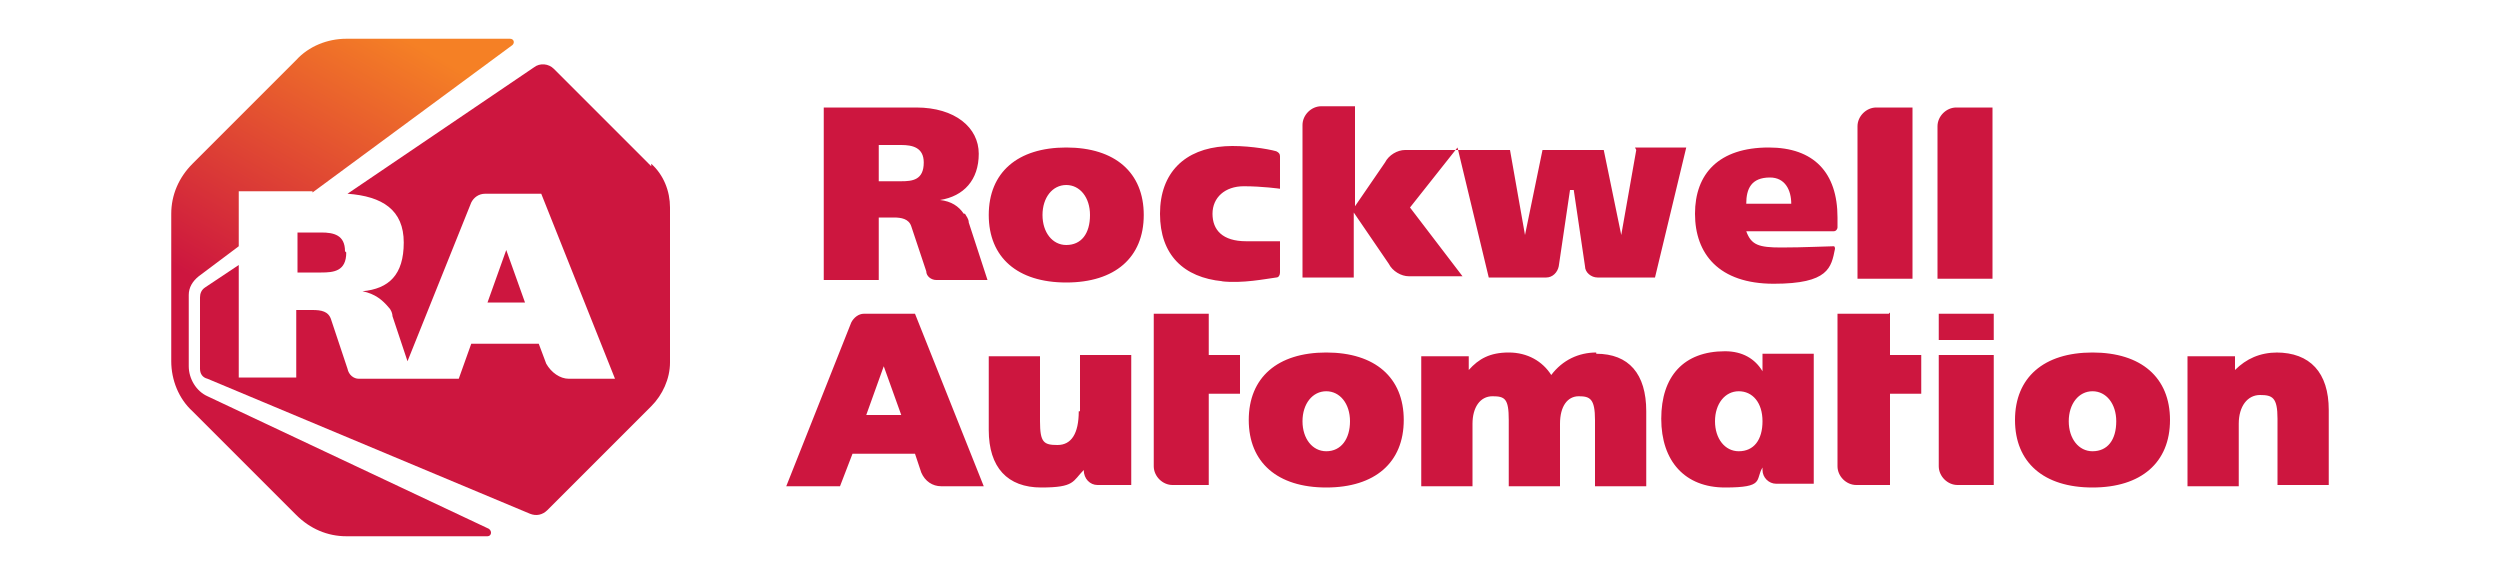 <?xml version="1.0" encoding="UTF-8"?>
<svg id="Layer_1" data-name="Layer 1" xmlns="http://www.w3.org/2000/svg" version="1.1" xmlns:xlink="http://www.w3.org/1999/xlink" viewBox="0 0 200 46">
  <defs>
    <style>
      .cls-1 {
        fill: url(#linear-gradient);
      }

      .cls-1, .cls-2, .cls-3, .cls-4, .cls-5 {
        stroke-width: 0px;
      }

      .cls-2 {
        fill: url(#linear-gradient-2);
      }

      .cls-3 {
        fill: #231f20;
      }

      .cls-4 {
        fill: #cd163f;
      }

      .cls-6 {
        display: none;
      }

      .cls-5 {
        fill: #cd1f40;
      }
    </style>
    <linearGradient id="linear-gradient" x1="29.9" y1="82.5" x2="54" y2="124.3" gradientTransform="translate(0 124.6) scale(1 -1)" gradientUnits="userSpaceOnUse">
      <stop offset=".3" stop-color="#cd1f40"/>
      <stop offset=".9" stop-color="#f58023"/>
    </linearGradient>
    <linearGradient id="linear-gradient-2" x1="20.4" y1="-310.4" x2="41.4" y2="-346.6" gradientTransform="translate(0 350)" gradientUnits="userSpaceOnUse">
      <stop offset=".3" stop-color="#cd163f"/>
      <stop offset=".9" stop-color="#f58025"/>
    </linearGradient>
  </defs>
  <g class="cls-6">
    <g id="Logo_Bug" data-name="Logo Bug">
      <g id="RA_Logo_-_Left_4C" data-name="RA Logo - Left 4C">
        <g>
          <path class="cls-1" d="M35.2,14.3L53.6.6c0,0,.2-.3,0-.5C53.6.1,53.4,0,53.3,0h-15.1C36.5,0,34.7.7,33.6,1.9l-9.6,9.6c-1.2,1.2-1.9,2.9-1.9,4.6v13.6c0,1.7.7,3.5,1.9,4.6l9.6,9.6c1.2,1.2,2.9,1.9,4.6,1.9h13.1c.2,0,.3,0,.3-.3s0-.3-.2-.3l-26-12.2c-1.1-.5-1.8-1.6-1.8-2.8v-6.5c0-.7.3-1.3.9-1.7l3.7-2.8v-5.1h6.9v.2Z"/>
          <polygon class="cls-5" points="53.1 19.5 51.3 24.3 54.8 24.3 53.1 19.5"/>
          <path class="cls-5" d="M38.1,19.7c0-1.6-1.1-1.7-2.2-1.7h-2.3v3.6h2.2c1.2,0,2.3-.1,2.3-1.9Z"/>
          <path class="cls-5" d="M66.4,11.8l-8.9-8.9c-.5-.5-1.3-.6-1.9-.2l-17.3,11.6c3.3.2,5.2,1.5,5.2,4.6s-1.4,4.3-3.8,4.6h0c1,.2,1.8.7,2.4,1.5.2.2.3.6.4.8l1.4,4.1,5.8-14.7c.2-.5.7-.9,1.3-.8h5.2l6.8,17.1h-4.2c-.9,0-1.7-.6-2-1.4h0l-.6-1.8h-6.3l-1.2,3.2h-9.3c-.5,0-.9-.4-1-.8l-1.6-4.5c-.2-.8-1-.9-1.7-.9h-1.5v6.3h-5.2v-10.5l-3.2,2.1c-.3.2-.5.5-.5.9v6.6c0,.4.3.8.6,1l29.8,12.5c.6.2,1.2,0,1.6-.3l9.6-9.6c1.1-1.1,1.7-2.5,1.7-4v-14.3c0-1.5-.6-3-1.7-4v-.2Z"/>
        </g>
      </g>
    </g>
    <g id="Byline_rule" data-name="Byline rule">
      <path class="cls-3" d="M177.6,32.1h-97.6c-.2,0-.4-.2-.4-.4s.2-.4.4-.4h97.6c.2,0,.4.2.4.4s-.1.4-.4.4h0Z"/>
      <g>
        <path class="cls-3" d="M77.6,44.7l-.2-.6h-1.6l-.2.6h-.8l1.3-4.3h1l1.3,4.2h-.8ZM76.1,43.3h1.1l-.6-1.8h0l-.6,1.9h0Z"/>
        <path class="cls-3" d="M82.7,44.7l-.8-1.7h-.6v1.7h-.8v-4.2h1.8c.2,0,.5,0,.7,0,.2,0,.4.3.5.5,0,.2.2.5.2.7s0,.5-.2.7c0,.2-.4.4-.6.4h0l.9,1.8h-1.1ZM81.2,41.1v1.1h.8c0,0,.3,0,.4,0,0,0,.2-.2.2-.4s0-.3-.2-.4c0,0-.3-.2-.4,0h-.9,0Z"/>
        <path class="cls-3" d="M84.9,44.6c-.2,0-.5-.3-.6-.6s-.2-.6-.2-.8v-1.3c0-.3,0-.6.2-.8,0-.2.3-.4.6-.6.6-.3,1.2-.3,1.7,0,.2,0,.5.3.6.6s.2.6.2.8v1.3c0,.3,0,.6-.2.8,0,.2-.3.4-.6.6s-.6.2-.9.2-.6,0-.9-.2h.1ZM86.3,43.8c0,0,.2-.4.2-.6v-1.4c0-.2,0-.4-.2-.6s-.4-.2-.6-.2-.4,0-.6.2-.2.4-.2.6v1.4c0,.2,0,.4.2.6s.4.2.6.2.4,0,.5-.2h0Z"/>
        <path class="cls-3" d="M88.8,44.6c-.2,0-.4-.3-.6-.6s-.2-.5-.2-.8v-1.4c0-.3,0-.6.2-.8,0-.2.3-.4.6-.6.3,0,.6-.2.9-.2s.6,0,.8.2c.2,0,.4.3.6.5s.2.5.2.8h-.7c0-.2,0-.4-.2-.6-.3-.3-.8-.3-1.1,0,0,0-.2.3-.2.6v1.5c0,.2,0,.4.2.5,0,0,.3.2.6.2s.7-.3.7-.6h0v-.2h.7c0,.3,0,.6-.2.8,0,.2-.3.4-.6.5-.3,0-.6.2-.8.2-.4,0-.6,0-.9-.2v.2Z"/>
        <path class="cls-3" d="M91.9,44.7h0v-4.3h.8v1.8h0l1.4-1.8h.8l-1.4,1.8h0l1.5,2.4h-.8l-1.1-1.8h0l-.4.5h0v1.3h-.8Z"/>
        <path class="cls-3" d="M96.7,44.7l-1.1-4.2h.8l.6,2.5h0l.6-2.5h.7l.6,2.5h0l.6-2.5h.7l-1,4.2h-.6l-.6-2.7h0l-.6,2.7h-.7s0,0,0,0Z"/>
        <path class="cls-3" d="M104.3,41.1h-2.1v1h1.4v.6h-1.3v1h2.1v.6h-3v-4.3h2.9v.6h0v.5Z"/>
        <path class="cls-3" d="M104.9,44.7h0v-4.2h.8v3.5h2v.6h-2.9,0Z"/>
        <path class="cls-3" d="M108.5,44.7h0v-4.3h.8v3.5h2v.6h-2.9v.2Z"/>
        <path class="cls-3" d="M116,44.7l-.2-.6h-1.6l-.2.6h-.8l1.3-4.3h1l1.3,4.2h-.8ZM114.5,43.3h1.1l-.6-1.8h0l-.6,1.9h0Z"/>
        <path class="cls-3" d="M118.2,44.6c-.2,0-.4-.3-.6-.5,0-.2-.2-.5-.2-.8v-2.9h.7v2.9c0,.2,0,.4.2.6s.3.2.6.2.4,0,.6-.2c0,0,.2-.3.2-.6v-2.9h.8v2.9c0,.3,0,.6-.2.8,0,.2-.3.4-.6.5-.3,0-.6.2-.8.2-.4,0-.7,0-.9-.2h.2Z"/>
        <path class="cls-3" d="M124.4,40.4h0v.6h-1.1v3.5h-.8v-3.5h-1.2v-.6h3.1Z"/>
        <path class="cls-3" d="M125.5,44.6c-.2,0-.5-.3-.6-.6s-.2-.6-.2-.8v-1.3c0-.3,0-.6.2-.8,0-.2.3-.4.6-.6.3,0,.6-.2.9-.2s.6,0,.9.2c.2,0,.5.3.6.6s.2.6.2.8v1.3c0,.3,0,.6-.2.8,0,.2-.3.4-.6.6-.3,0-.6.2-.9.2s-.6,0-.9-.2ZM127,43.8c0,0,.2-.4.2-.6v-1.4c0-.2,0-.4-.2-.6-.3-.3-.8-.3-1.1,0,0,0-.2.4-.2.6v1.4c0,.2,0,.4.2.6.3.3.8.3,1.1,0Z"/>
        <path class="cls-3" d="M131.6,40.3h.7v4.2h-.7v-2.8h0l-.6,1.1h-.4l-.6-1.1h0v2.8h-.8v-4.3h.7l.9,1.5h0l1-1.5h-.2Z"/>
        <path class="cls-3" d="M135.9,44.7l-.2-.6h-1.5l-.2.6h-.8l1.3-4.3h1l1.3,4.2h-.9ZM134.4,43.3h1.1l-.6-1.8h0l-.6,1.9h.1Z"/>
        <path class="cls-3" d="M139.9,40.4h0v.6h-1.1v3.5h-.8v-3.5h-1.2v-.6h3.2,0Z"/>
        <path class="cls-3" d="M140.5,44.7h0v-4.3h.8v4.3h-.8Z"/>
        <path class="cls-3" d="M142.8,44.6c-.2,0-.5-.3-.6-.6-.1-.2-.2-.6-.2-.8v-1.3c0-.3,0-.6.2-.8.1-.2.3-.4.6-.6.6-.3,1.2-.3,1.7,0,.2,0,.5.3.6.6s.2.6.2.8v1.3c0,.3,0,.6-.2.8-.1.2-.3.4-.6.6-.3,0-.6.2-.9.2s-.6,0-.9-.2h0ZM144.3,43.8c.1,0,.2-.4.2-.6v-1.4c0-.2,0-.4-.2-.6-.3-.3-.8-.3-1.1,0-.1,0-.2.4-.2.6v1.4c0,.2,0,.4.2.6.1,0,.4.2.6.2s.4,0,.6-.2h-.1Z"/>
        <path class="cls-3" d="M148.6,40.4h.8v4.3h-.7l-1.6-2.7h0v2.7h-.7v-4.2h.7l1.6,2.7h0v-2.6h0v-.2Z"/>
        <path class="cls-3" d="M154,40.5c.2,0,.4.3.5.5s.2.5.2.7,0,.5-.2.7c-.1.2-.3.4-.5.5s-.5.2-.7.2h-.9v1.6h-.8v-4.3h2.5-.1ZM153.6,42.1c.1,0,.2-.3.2-.4s0-.3-.2-.5c-.1,0-.3-.2-.5-.2h-.8v1.2h.8c.2,0,.3,0,.5,0h0Z"/>
        <path class="cls-3" d="M157.6,44.7l-.2-.6h-1.6l-.2.6h-.8l1.3-4.3h1l1.3,4.2h-.8ZM156,43.3h1.1l-.6-1.8h0l-.6,1.9h.1Z"/>
        <path class="cls-3" d="M161.4,44.7l-.8-1.7h-.6v1.7h-.8v-4.3h1.8c.2,0,.5,0,.7,0,.2,0,.4.3.5.5,0,.2.2.5.2.7s0,.5-.2.7c-.1.2-.4.4-.6.4h0l.9,1.8h-1.1ZM159.9,41.1v1.1h.8c.1,0,.3,0,.4,0,0,0,.2-.2.2-.4s0-.3-.2-.4c-.1,0-.3-.2-.4,0h-.9,0Z"/>
        <path class="cls-3" d="M166,40.4h0v.6h-1.1v3.5h-.8v-3.5h-1.2v-.6h3.1Z"/>
        <path class="cls-3" d="M169.1,40.4h.8v4.3h-.7l-1.6-2.7h0v2.7h-.7v-4.2h.7l1.6,2.7h0v-2.6h0v-.2Z"/>
        <path class="cls-3" d="M173.7,41.1h-2.1v1h1.4v.6h-1.3v1h2.1v.6h-2.9v-4.3h2.9v.6h0v.5Z"/>
        <path class="cls-3" d="M176.7,44.7l-.8-1.7h-.6v1.7h-.8v-4.2h1.8c.2,0,.5,0,.7,0,.2,0,.4.3.5.5,0,.2.2.5.2.7s0,.5-.2.7c-.1.2-.4.4-.6.4h0l.9,1.8h-1.1ZM175.2,41.1v1.1h.8c.1,0,.3,0,.4,0,0,0,.2-.2.2-.4s0-.3-.2-.4c-.1,0-.3-.2-.4,0h-.8Z"/>
      </g>
    </g>
    <path class="cls-3" d="M81.6,24.2c-.5-.2-.9-.5-1.2-.9-.3-.4-.4-.9-.4-1.4v-.3h0s0,0,0,0h1.5s0,0,0,0v.2c0,.4.2.7.5.9.4.3.8.4,1.3.4s.7,0,1-.3c.2-.2.3-.5.3-.7s0-.4-.2-.5-.4-.3-.6-.4c-.2,0-.6-.3-1.1-.5s-1-.4-1.5-.6c-.4-.2-.7-.5-1-.8-.3-.4-.4-.8-.4-1.3s0-1,.4-1.3c.3-.4.6-.7,1.1-.9.5-.2,1.1-.3,1.7-.3s1.2,0,1.7.4c.5.4.9.6,1.2,1,.3.4.5.9.4,1.5v.2s0,.1,0,.1h-1.5s0,0,0-.1h0c0-.5-.2-.8-.5-1-.4-.3-.8-.4-1.2-.4s-.7,0-1,.3c-.2.2-.4.4-.3.7,0,.2,0,.4.2.6s.4.3.6.4c.3.1.7.3,1.2.5s1,.4,1.4.6.7.5,1,.8c.3.4.5.8.4,1.3,0,.7-.3,1.5-.9,1.9-.7.5-1.5.7-2.4.7-.6-.1-1.2-.2-1.8-.5l.3-.3Z"/>
    <path class="cls-3" d="M93.8,21.6s0,.1,0,.1h-4c0,.2,0,.4,0,.5.3.5.8.8,1.4.7.5,0,1-.2,1.3-.6h0c0,0,0,0,0,0l.9.9h0c-.3.4-.7.6-1.1.8-.5.2-1,.3-1.5.3s-1.3-.1-1.9-.5c-.5-.3-.9-.8-1.1-1.4s-.3-1.1-.3-1.7,0-.8.2-1.2c.2-.6.6-1.1,1-1.5.5-.4,1.2-.6,1.7-.6.8,0,1.5.2,2.1.7.6.6.9,1.2,1,2v1.2l.2.3ZM89.7,20.1v.4c0,.1,0,0,0,0h2.3v-.4c0-.2-.2-.5-.4-.6-.2-.1-.5-.2-.7-.2-.5,0-.9.3-1.1.8h-.1Z"/>
    <path class="cls-3" d="M99,17.9v.2l-.3,1.5s0,.1-.2,0h-.8c-.3,0-.6.1-.8.3-.2.2-.3.5-.3.8v3.5h0s0,0,0,0h-1.5s0,0,0,0v-6.4s0-.1,0-.1h1.5s0,0,0,.1v.5h0c.3-.5.8-.8,1.4-.8s.5,0,.7.2v.2Z"/>
    <path class="cls-3" d="M101.7,24.3l-2.1-6.4h0q0-.1,0-.1h1.7s0,0,.2.1l1.1,3.9h0l1.1-3.9s0-.1.2-.1h1.7c0,.1-2,6.4-2,6.4,0,0,0,.1-.2.1h-1.7s0,0,0-.2v.2Z"/>
    <path class="cls-3" d="M106.9,16.8c-.2-.2-.3-.5-.3-.7,0-.6.5-1,1-1s1,.5,1,1h0c0,.6-.5,1-1,1s-.5,0-.7-.3ZM106.8,24.4h0v-6.4s0-.1,0-.1h1.5s0,0,0,.1h0v6.3s0,.1,0,.1h-1.6Z"/>
    <path class="cls-3" d="M111.1,24.1c-.5-.3-.9-.8-1.1-1.4,0-.5-.2-1-.2-1.5s0-1,.2-1.5c.2-.6.6-1.1,1.1-1.4.6-.3,1.2-.5,1.8-.5s1.3.2,1.8.5.9.8,1,1.3v.5h0c0,.1,0,.2,0,.2h0l-1.5.2h0s0,0,0-.1v-.2c0-.2-.2-.4-.5-.6s-.5-.2-.7-.2-.5,0-.7.2-.3.3-.4.6c0,.3,0,.7,0,1.1s0,.7,0,1.1c0,.5.6.8,1.1.8s.5,0,.7-.2.4-.4.4-.6h0c0-.2,0-.3.2-.3l1.5.2s0,0,0,.1v.4c0,.6-.5,1.1-1,1.4-.6.3-1.2.5-1.8.5s-1.2,0-1.7-.4v-.2Z"/>
    <path class="cls-3" d="M122.8,21.6s0,.1,0,.1h-4c0,.2,0,.4,0,.5.3.5.8.8,1.4.7.5,0,1-.2,1.3-.6h0l.9.9h0c-.3.4-.7.6-1.1.8-.5.2-1,.3-1.5.3s-1.3-.1-1.9-.5c-.5-.3-.9-.8-1.1-1.4s-.3-1.1-.3-1.7,0-.8.2-1.2c.2-.6.6-1.1,1.1-1.5s1.2-.6,1.7-.6c.8,0,1.5.2,2.1.7.6.6.9,1.2,1,2v1.2l.2.3ZM118.6,20.1v.4q0,0,0,0h2.2v-.4c0-.2-.2-.5-.4-.6s-.5-.2-.7-.2c-.5,0-.9.3-1,.8h0Z"/>
    <path class="cls-3" d="M131.8,15.8c.4.2.8.6,1,1,.2.5.4,1,.4,1.5s-.1,1-.4,1.4-.6.7-1,1c-.5.2-1,.4-1.5.3h-1.8v3.3s0,.1-.1.1h-1.5s0,0,0-.1v-8.7s0-.1,0-.1h3.6c.4,0,1,0,1.4.3h0ZM131,19.2c.2-.2.4-.6.4-.9s-.1-.7-.4-.9c-.3-.2-.6-.4-1-.4h-1.6v2.4h1.6c.4,0,.7,0,1-.3h0Z"/>
    <path class="cls-3" d="M138.2,17.9v.2l-.3,1.5s0,.1-.2,0-.3,0-.5,0h-.3c-.3,0-.6.1-.8.3-.2.2-.3.5-.3.8v3.5h-1.5v-6.4s0-.1.1-.1h1.5s.1,0,.1.1v.5h0c.3-.5.8-.8,1.4-.8s.5,0,.7.2v.2Z"/>
    <path class="cls-3" d="M140,24c-.5-.4-.9-.9-1.1-1.6-.1-.4-.2-.9-.2-1.3s0-.9.2-1.4c.2-.6.6-1.2,1.1-1.5.6-.4,1.2-.6,1.8-.6s1.3.2,1.8.6.9.9,1.1,1.5c.1.5.2.9.2,1.3s0,.9-.2,1.3c-.2.6-.6,1.2-1.1,1.6-.6.4-1.2.6-1.8.6s-1.3-.1-1.8-.5ZM142.6,22.8c.2-.2.4-.4.4-.7v-1.8c0-.3-.2-.5-.5-.7-.4-.3-1-.3-1.4,0-.2.2-.4.4-.4.7v1.8c0,.3.2.5.4.7s.5.3.7.3.6,0,.7-.3h.1Z"/>
    <path class="cls-3" d="M147.4,24.3l-2.1-6.4h0q0-.1.1-.1h1.7s.1,0,.2.1l1.1,3.9h0l1.1-3.9s0-.1.2-.1h1.8c0,.1-2.1,6.4-2.1,6.4,0,0,0,.1-.2.1h-1.7v-.2c-.1,0-.1.2-.1.2Z"/>
    <path class="cls-3" d="M152.7,16.8c-.2-.2-.3-.5-.3-.7,0-.6.4-1.1,1-1.1s1.1.4,1.1,1h0c0,.4,0,.7-.3.9-.5.4-1.1.4-1.5,0h0ZM152.6,24.4h0v-6.4h1.5v6.3h0s0,0,0,0h-1.5Z"/>
    <path class="cls-3" d="M159.9,15.5h1.5v8.7h0s0,0,0,0h-1.5s0,0,0,0v-.4h0c-.3.5-.9.7-1.5.7s-1.1-.2-1.6-.5c-.5-.4-.8-.8-.9-1.4-.3-1-.3-2.1,0-3.2.2-.5.5-1,.9-1.3.5-.3,1-.5,1.6-.5s1.1.2,1.4.6h0v-2.8h0c0-.1.1,0,.1,0ZM159.8,21.2c0-.5,0-.9-.3-1.3-.2-.3-.5-.5-.9-.5s-.7.2-.9.5c-.2.4-.4.9-.3,1.4,0,.5,0,.9.3,1.3.2.4.6.6,1,.6s.7-.2.9-.6.2-.9.2-1.3h0Z"/>
    <path class="cls-3" d="M168.9,21.6s0,.1-.1.1h-4c0,.2,0,.4.1.5.3.5.8.8,1.4.7.5,0,1-.2,1.3-.6h0l.9.9h0c-.3.4-.7.6-1.1.8-.5.2-1,.3-1.5.3s-1.3-.1-1.9-.5c-.5-.3-.9-.8-1.1-1.4-.2-.6-.3-1.1-.3-1.7s0-.8.2-1.2c.2-.6.6-1.1,1-1.5.5-.4,1.2-.6,1.7-.6.8,0,1.5.2,2.1.7.6.6.9,1.2,1,2,.1.5.1.9.1,1.2l.2.3ZM164.8,20.1v.4q0,0,0,0h2.3v-.4c0-.2-.2-.5-.4-.6s-.5-.2-.7-.2c-.5,0-1,.3-1.1.8h-.1Z"/>
    <path class="cls-3" d="M174.1,17.9v.2l-.3,1.5s0,.1-.2,0-.3,0-.5,0h-.3c-.3,0-.6.1-.8.3-.2.2-.3.5-.3.8v3.5h-1.5s-.1,0-.1-.1v-6.4h1.5v.5h0c.3-.5.8-.8,1.4-.8s.5,0,.7.2l.4.3Z"/>
    <g>
      <path class="cls-3" d="M85.9,11.4l-.4-1.2h-3.2l-.4,1.2s0,.1-.2.1h-1.8c0-.1,2.8-8.8,2.8-8.8,0,0,0,0,.2,0h2s0,0,.2,0l2.8,8.7h0c0,.1,0,.2,0,.2h-1.8c0-.1-.1-.2-.1-.2ZM82.7,8.7h2.3l-1.2-3.8h0l-1.2,3.8h0Z"/>
      <path class="cls-3" d="M92.8,5h1.5s0,0,0,0v6.3h0s0,0,0,0h-1.5s0,0,0,0v-.5h0c-.3.5-.9.7-1.6.7s-1.2-.2-1.6-.6-.6-1-.6-1.7v-4.3h1.5v3.9c0,.3,0,.6.3.8.2.2.5.3.8.3s.6,0,.7-.3c.2-.2.3-.4.4-.7v-4h0Z"/>
      <path class="cls-3" d="M99.6,6.4h-1.2v2.7c0,.3,0,.5.2.6,0,.1.3.2.6.2h.4v1.2s0,.1,0,.2h-.8c-.7,0-1.2-.1-1.6-.4s-.6-.7-.6-1.3v-3.5h-.7s0,0,0,0v-1.2h0s0,0,0,0h.7v-1.6h0s0,0,0,0h1.4s0,0,0,0v1.5h1.2v1.2h0c0,0,.5.4.5.4Z"/>
      <path class="cls-3" d="M105.9,5.5c.4.4.6,1,.6,1.7v4.2h0s0,0,0,0h-1.5s0,0,0,0v-3.9c0-.3,0-.6-.3-.8-.2-.2-.5-.3-.8-.3s-.6,0-.8.3c-.2.2-.3.5-.3.8v3.9h0s0,0,0,0h-1.5s0,0,0,0V2.8h1.5v2.9h0c.4-.5.9-.7,1.6-.7s1.2.2,1.6.6h0Z"/>
      <path class="cls-3" d="M108.9,11.1c-.5-.4-.9-.9-1.1-1.6,0-.4-.2-.8-.2-1.3s0-1,.2-1.4c.2-.6.6-1.2,1.1-1.5.5-.4,1.2-.6,1.8-.6s1.3.2,1.8.6.8.9,1.1,1.5c0,.4.2.9.2,1.3s0,.9-.2,1.3c-.2.7-.6,1.2-1.1,1.6s-1.1.6-1.8.6-1.3,0-1.8-.5ZM111.4,9.9c.2-.2.3-.4.4-.7v-1.8c0-.3-.2-.5-.5-.7-.2-.2-.5-.2-.7-.2s-.6,0-.7.2c-.2.2-.3.4-.4.7v1.8c0,.3.2.6.4.7.2.2.5.3.7.3.4,0,.6,0,.8-.3Z"/>
      <path class="cls-3" d="M119,5.1v.2l-.3,1.5s0,0-.2,0h-.8c-.3,0-.6,0-.8.3s-.3.5-.3.8v3.5h0s0,0,0,0h-1.5s0,0,0,0v-6.3h0s0,0,0,0h1.5s0,0,0,0v.5h0c.4-.5.8-.8,1.4-.8s.5,0,.7,0l.3.2Z"/>
      <path class="cls-3" d="M120.2,3.9c-.2-.2-.3-.4-.3-.7s0-.6.3-.7c.2-.2.4-.3.7-.3s.6,0,.7.3c.2.2.3.4.3.7s0,.6-.3.7c-.2.2-.4.3-.7.3s-.6,0-.7-.3ZM120,11.5h0v-6.4h1.5v6.3h0s0,0,0,0h-1.5Z"/>
      <path class="cls-3" d="M124.3,11.4c-.4-.2-.8-.4-1-.7s-.4-.6-.4-1h0v-.2h1.4s0,0,0,0h0c0,.2,0,.4.3.5.2.1.5.2.8.2s.5,0,.7-.2.3-.3.3-.4,0-.3-.2-.4c0,0-.4-.1-.8-.2-.4,0-.7-.2-1-.3-.6-.2-1-.4-1.3-.7s-.5-.7-.5-1.2.2-1.2.7-1.5,1.2-.6,2-.6,1,0,1.4.3c.4.2.7.4,1,.7.3.3.3.7.3,1.1s0,0,0,0h-1.4c0-.2,0-.4-.3-.5-.2,0-.5-.2-.8-.2s-.5,0-.7,0-.3.2-.3.4,0,.3.3.4c.2,0,.5.2.9.3h.7c.6.2,1.1.4,1.4.7.4.3.5.7.5,1.2s-.2,1.2-.7,1.5c-.5.4-1.2.6-2,.6s-.9,0-1.3-.1v.2Z"/>
      <path class="cls-3" d="M135.5,8.7s0,.1-.2.1h-4c0,.2,0,.3.1.5.2.5.7.7,1.4.7s1-.2,1.3-.7h.1c.1,0,0,0,0,0l.9.9h0c-.3.5-.6.7-1.1.9s-.9.3-1.5.3-1.4-.2-1.9-.5-.9-.8-1.1-1.4c-.2-.4-.3-1-.3-1.7s0-.9.2-1.2c.2-.6.6-1.1,1.1-1.5s1.1-.6,1.7-.6,1.6.2,2.1.7.8,1.2,1,2v1.2l.2.3ZM131.4,7.2v.4q0,.1,0,0h2.2v-.4c0-.3-.2-.5-.4-.6s-.4-.2-.7-.2c-.5,0-.9.3-1,.8h-.1Z"/>
      <path class="cls-3" d="M140.8,2.6h1.5v8.7h-1.5v-.4h0c-.4.5-.9.7-1.5.7s-1.1-.2-1.6-.5c-.4-.3-.7-.8-.9-1.4-.1-.5-.2-1-.2-1.6s0-1.2.2-1.6c.2-.6.5-1,.9-1.3s1-.5,1.6-.5,1.1.2,1.4.6h0v-2.8h.1ZM140.7,8.3c0-.6,0-1-.3-1.3s-.5-.5-.9-.5-.7.2-.9.5-.3.8-.3,1.4,0,1,.3,1.3c.2.4.6.6,1,.6s.7-.2.9-.6c.1-.4.2-.8.2-1.3h0Z"/>
    </g>
  </g>
  <g>
    <path class="cls-4" d="M106.1,28.2c-3.9,0-6.2,2-6.2,5.4s2.3,5.4,6.2,5.4,6.2-2,6.2-5.4-2.3-5.4-6.2-5.4h0ZM106.1,36.1c-1.1,0-1.9-1-1.9-2.4s.8-2.4,1.9-2.4,1.9,1,1.9,2.4-.7,2.4-1.9,2.4h0ZM155.1,37.3c0,.8.7,1.5,1.5,1.5h2.9v-10.4h-4.4v8.9h0ZM155.1,25.1h4.4v2.1h-4.4v-2.1ZM167.4,28.2c-3.9,0-6.2,2-6.2,5.4s2.3,5.4,6.2,5.4,6.2-2,6.2-5.4-2.3-5.4-6.2-5.4h0ZM167.4,36.1c-1.1,0-1.9-1-1.9-2.4s.8-2.4,1.9-2.4,1.9,1,1.9,2.4c0,1.5-.7,2.4-1.9,2.4h0ZM85.3,11.8c-3.9,0-6.2,2-6.2,5.4s2.3,5.4,6.2,5.4,6.2-2,6.2-5.4-2.3-5.4-6.2-5.4h0ZM85.3,19.6c-1.1,0-1.9-1-1.9-2.4s.8-2.4,1.9-2.4,1.9,1,1.9,2.4c0,1.5-.7,2.4-1.9,2.4ZM146.7,19.7c-.5,0-2.4.1-4.2.1s-2.4-.2-2.8-1.3h7c.2,0,.3-.2.3-.3v-.8c0-3.6-1.9-5.6-5.5-5.6-4,0-5.9,2.1-5.9,5.3s1.9,5.6,6.3,5.6,4.6-1.3,4.9-2.8c0,0,0-.2-.1-.2h0ZM141.6,14.2c1.2,0,1.7,1,1.7,2.1h-3.6c0-1.2.4-2.1,1.9-2.1h0ZM153,8.6h-2.9c-.8,0-1.5.7-1.5,1.5v12.2h4.4v-13.8h0ZM97.7,22.5c1.7.2,3.6-.2,4.4-.3.2,0,.3-.2.3-.4v-2.5s-.8,0-2.7,0-2.7-.9-2.7-2.2,1-2.2,2.5-2.2,2.9.2,2.9.2v-2.6c0-.2-.1-.3-.3-.4-.7-.2-2.6-.5-4.1-.4-3.2.2-5.2,2.1-5.2,5.4s1.9,5.1,5,5.4h0ZM141,28.4v1.3c-.6-1-1.6-1.6-3-1.6-3.3,0-5.1,2-5.1,5.4h0c0,3.4,1.9,5.5,5.1,5.5s2.4-.6,3-1.6v.2c0,.6.5,1.1,1.1,1.1h3v-10.4h-4.1ZM139.1,36.1c-1.1,0-1.9-1-1.9-2.4s.8-2.4,1.9-2.4,1.9.9,1.9,2.4c0,1.5-.7,2.4-1.9,2.4ZM130.9,12l-1.2,6.8-1.4-6.8h-4.9l-1.4,6.8-1.2-6.8h-8.4c-.6,0-1.3.4-1.6,1l-2.4,3.5v-8h-2.7c-.8,0-1.5.7-1.5,1.5v12.2h4.1v-5.2l2.8,4.1c.3.6,1,1,1.6,1h4.3s-4.2-5.5-4.2-5.5l3.8-4.8,2.5,10.4h4.6c.5,0,.9-.4,1-.9l.9-6.1h.3l.9,6.1c0,.5.5.9,1,.9h4.6l2.5-10.4h-4.1ZM86.3,32.9c0,1.8-.6,2.7-1.7,2.7s-1.4-.2-1.4-1.9v-5.2h-4.1v5.9c0,3,1.5,4.6,4.2,4.6s2.5-.5,3.4-1.4h0c0,.7.5,1.2,1.1,1.2h2.7v-10.4h-4.1v4.5h0ZM127.7,28.2c-1.4,0-2.7.6-3.6,1.8-.7-1.1-1.9-1.8-3.4-1.8s-2.4.5-3.2,1.4v-1.1h-3.8v10.4h4.1v-5c0-1.3.6-2.2,1.6-2.2s1.3.2,1.3,1.9v5.3h4.1v-5c0-1.4.6-2.2,1.5-2.2s1.3.2,1.3,1.9v5.3h4.1v-6c0-3-1.4-4.6-4-4.6ZM182.2,28.2c-1.4,0-2.5.5-3.4,1.4v-1.1h-3.8v10.4h4.1v-5c0-1.4.7-2.3,1.7-2.3s1.4.2,1.4,1.9v5.3h4.1v-6c0-3-1.5-4.6-4.2-4.6h0ZM151.1,25.1h-4.1v12.2c0,.8.7,1.5,1.5,1.5h2.7v-7.3h2.5v-3.1h-2.5v-3.4h0ZM159.4,8.6h-2.9c-.8,0-1.5.7-1.5,1.5v12.2h4.4v-13.8h0ZM69.1,25.1c-.4,0-.8.3-1,.7l-5.2,13.1h4.3l1-2.6h5l.5,1.5h0c.3.7.9,1.1,1.6,1.1h3.4l-5.5-13.8h-4.1ZM69.3,33.2l1.4-3.9,1.4,3.9h-2.8ZM96.7,25.1h-4.4v12.2c0,.8.7,1.5,1.5,1.5h2.9v-7.3h2.5v-3.1h-2.5v-3.4h0ZM77.1,17.1c-.4-.6-1-1-1.9-1.1h0c1.9-.3,3.1-1.6,3.1-3.7s-1.9-3.7-5-3.7h-7.4v13.8h4.4v-5h1.2c.6,0,1.2.1,1.4.7l1.2,3.6c0,.4.4.7.8.7h4.1l-1.5-4.6c0-.3-.2-.5-.3-.7h0ZM72,14.5h-1.7v-2.9h1.8c.9,0,1.8.2,1.8,1.4,0,1.4-.9,1.5-1.8,1.5h0Z"/>
    <path class="cls-2" d="M25,15.4l16-11.8c.2-.2.1-.5-.2-.5h-13.1c-1.5,0-3,.6-4,1.7l-8.3,8.3c-1.1,1.1-1.7,2.5-1.7,4v11.8c0,1.5.6,3,1.7,4l8.3,8.3c1.1,1.1,2.5,1.7,4,1.7h11.3c.3,0,.4-.4.1-.6l-22.5-10.6c-.9-.4-1.5-1.4-1.5-2.4v-5.7c0-.6.3-1.1.8-1.5l3.2-2.4v-4.4h5.9Z"/>
    <path class="cls-4" d="M40.5,20l-1.5,4.2h3l-1.5-4.2ZM27.6,20.1c0-1.3-.9-1.5-1.9-1.5h-1.9v3.2h1.9c1,0,2-.1,2-1.6h0Z"/>
    <path class="cls-4" d="M52.1,13.3l-7.8-7.8c-.4-.4-1.1-.5-1.6-.1l-14.9,10.1c2.8.2,4.5,1.3,4.5,3.9s-1.2,3.7-3.3,3.9h0c1,.2,1.6.7,2.1,1.3.2.2.3.5.3.7l1.2,3.6,5.1-12.7c.2-.4.6-.7,1.1-.7h4.5l5.9,14.8h-3.7c-.7,0-1.4-.5-1.8-1.2h0l-.6-1.6h-5.4l-1,2.8h-8c-.4,0-.8-.3-.9-.8l-1.3-3.9c-.2-.7-.8-.8-1.5-.8h-1.3v5.4h-4.6v-9l-2.7,1.8c-.3.2-.4.5-.4.8v5.7c0,.4.2.7.6.8l25.8,10.8c.5.2,1,.1,1.4-.3l8.3-8.3c.9-.9,1.5-2.2,1.5-3.5v-12.4c0-1.3-.5-2.6-1.5-3.5h0Z"/>
  </g>
</svg>